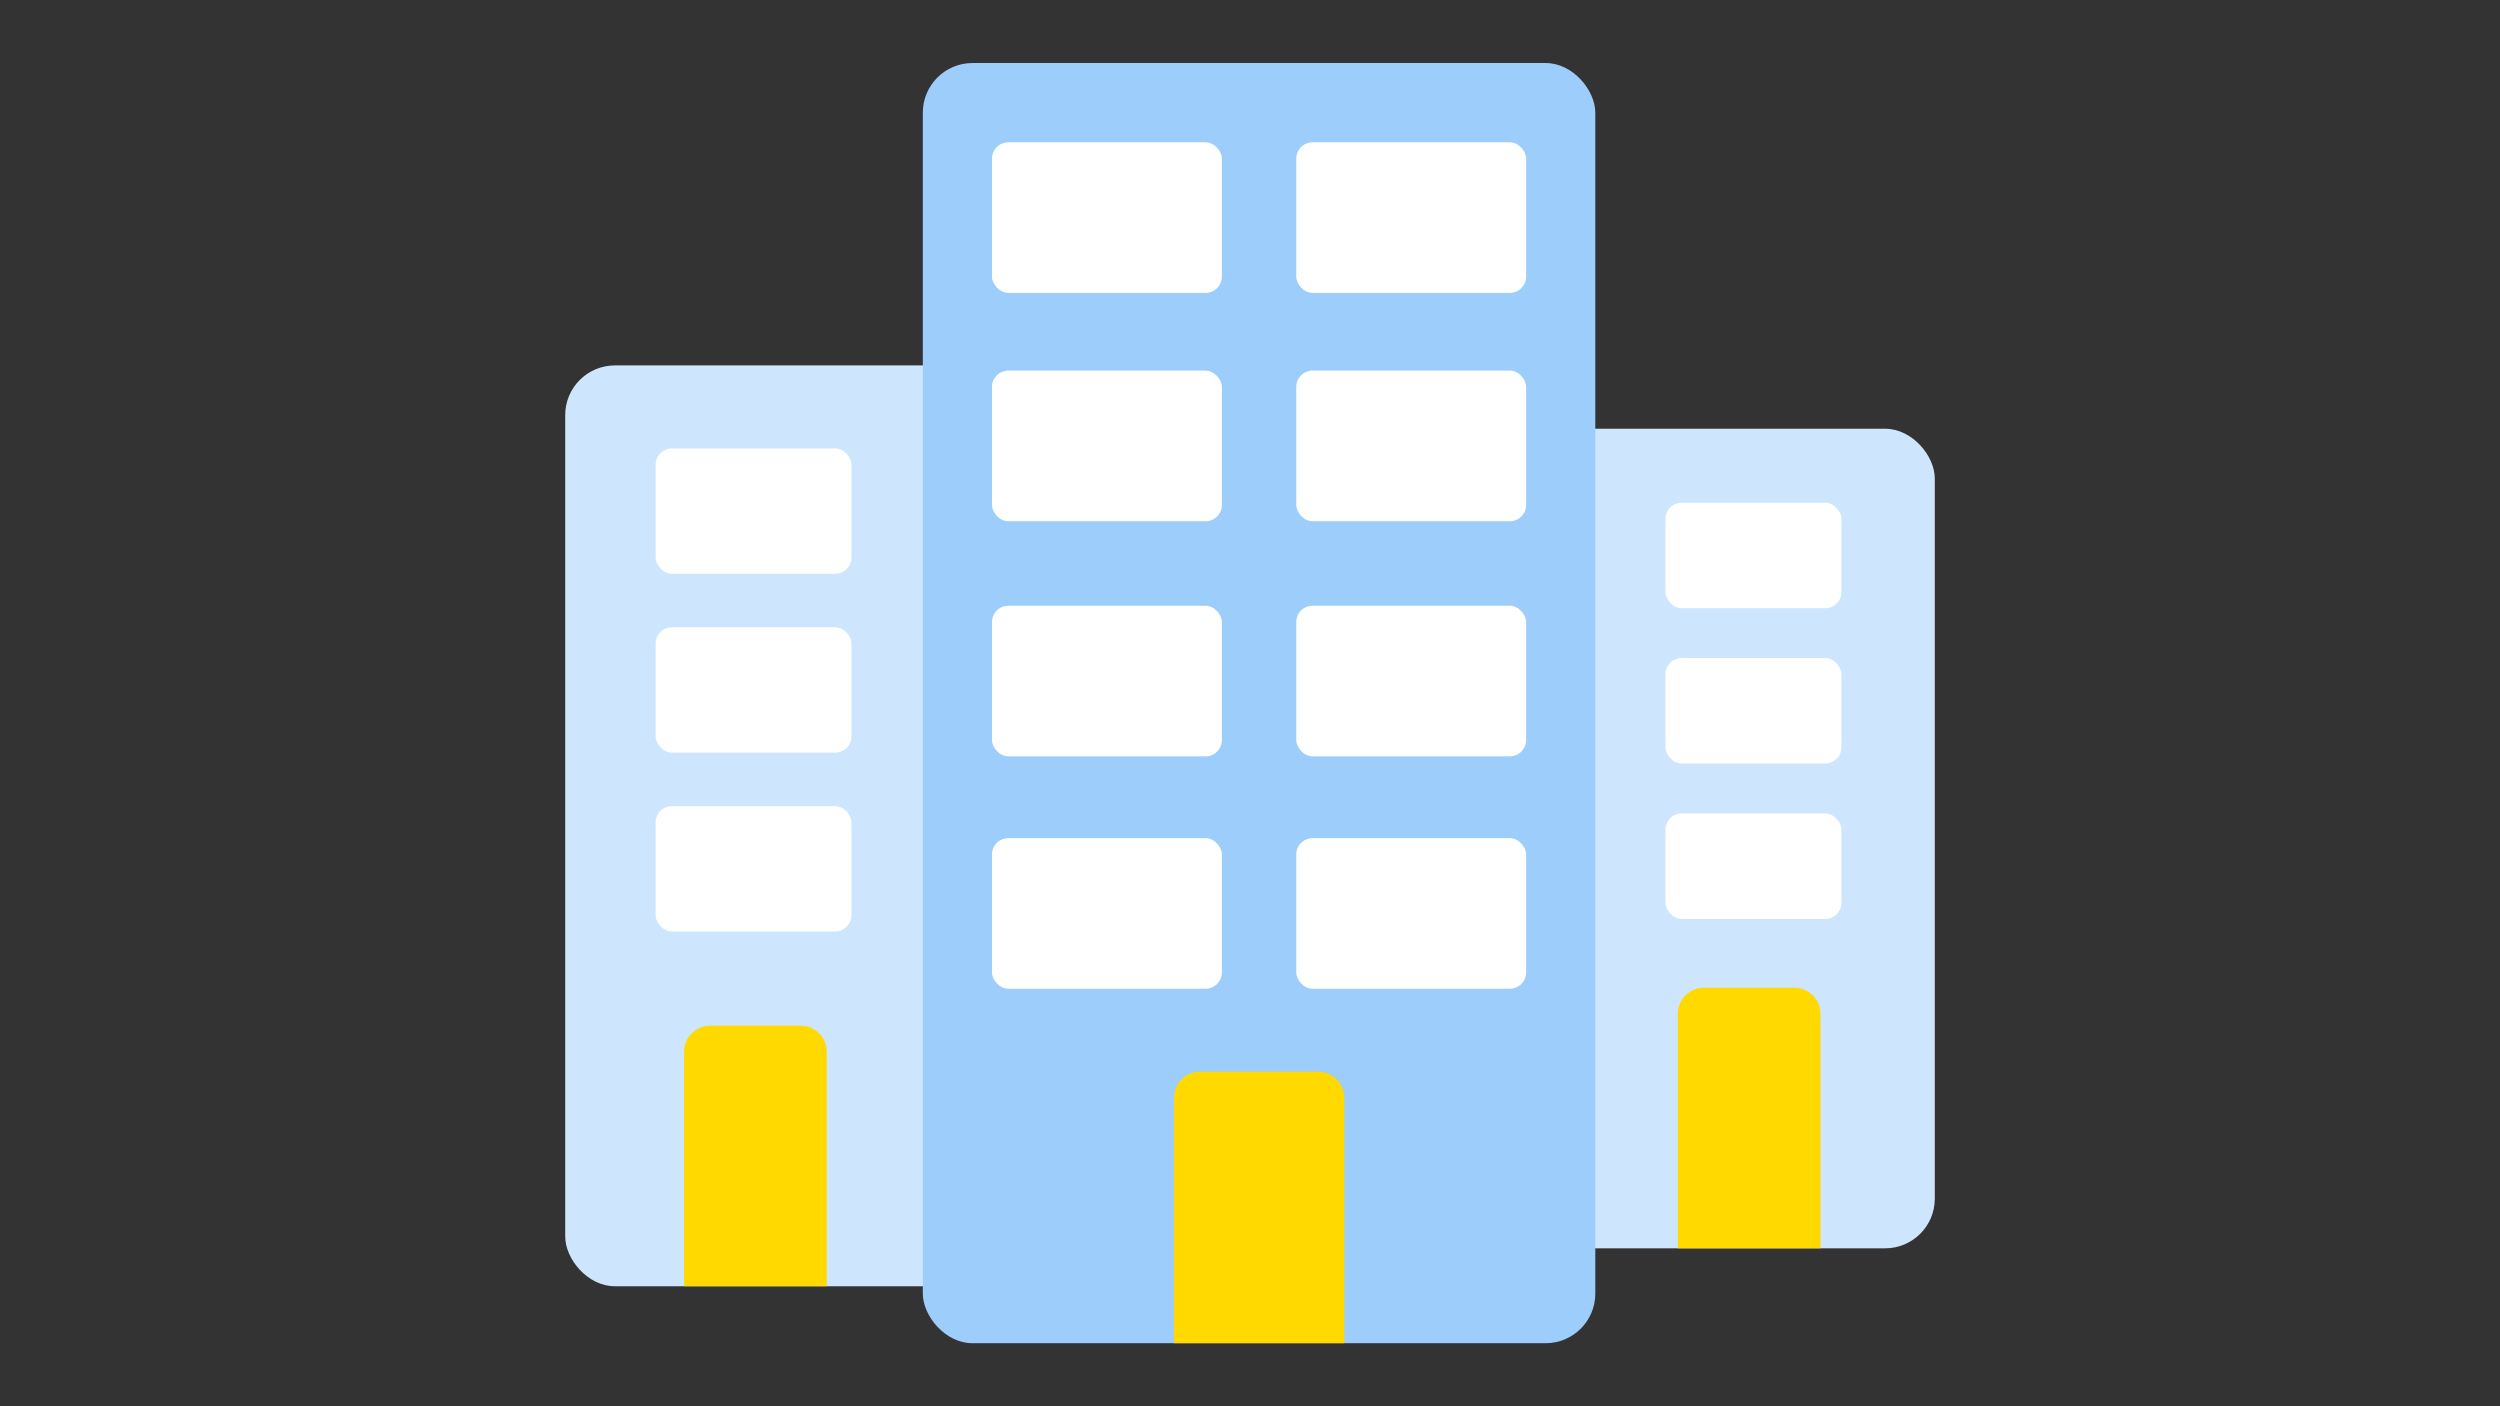 <?xml version="1.0" encoding="UTF-8"?>
<svg id="Layer_1" data-name="Layer 1" xmlns="http://www.w3.org/2000/svg" viewBox="0 0 240 135">
  <rect x="0" y="0" width="240" height="135" fill="#333333" stroke="none"/>
  <defs>
    <style>
      .cls-1 {
        fill: #cde6fd;
      }

      .cls-1, .cls-2, .cls-3, .cls-4 {
        stroke-width: 0px;
      }

      .cls-2 {
        fill: #9ccdfb;
      }

      .cls-3 {
        fill: #fff;
      }

      .cls-4 {
        fill: #ffd900;
      }
    </style>
  </defs>
  <rect class="cls-1" x="54.26" y="35.08" width="50.57" height="88.4" rx="4.77" ry="4.77"/>
  <rect class="cls-1" x="140.73" y="41.16" width="45.01" height="78.68" rx="4.77" ry="4.77"/>
  <rect class="cls-2" x="88.59" y="6.05" width="64.56" height="122.9" rx="4.77" ry="4.77"/>
  <path class="cls-4" d="m115.2,102.88h11.34c1.38,0,2.51,1.12,2.51,2.51v23.56h-16.35v-23.56c0-1.38,1.12-2.51,2.51-2.51Z"/>
  <path class="cls-4" d="m68.18,98.46h8.68c1.38,0,2.51,1.12,2.51,2.51v22.51h-13.7v-22.51c0-1.38,1.12-2.51,2.51-2.51Z"/>
  <path class="cls-4" d="m163.58,94.82h8.68c1.38,0,2.51,1.12,2.51,2.51v22.51h-13.7v-22.51c0-1.38,1.12-2.51,2.51-2.51Z"/>
  <rect class="cls-3" x="62.94" y="77.39" width="18.8" height="12.03" rx="1.57" ry="1.57"/>
  <rect class="cls-3" x="62.94" y="60.22" width="18.8" height="12.03" rx="1.57" ry="1.57"/>
  <rect class="cls-3" x="62.94" y="43.05" width="18.8" height="12.03" rx="1.57" ry="1.57"/>
  <rect class="cls-3" x="159.88" y="78.09" width="16.9" height="10.13" rx="1.57" ry="1.57"/>
  <rect class="cls-3" x="159.88" y="63.17" width="16.9" height="10.13" rx="1.57" ry="1.57"/>
  <rect class="cls-3" x="159.88" y="48.26" width="16.9" height="10.13" rx="1.57" ry="1.57"/>
  <rect class="cls-3" x="124.44" y="80.46" width="22.07" height="14.46" rx="1.57" ry="1.57"/>
  <rect class="cls-3" x="124.44" y="58.15" width="22.07" height="14.46" rx="1.57" ry="1.57"/>
  <rect class="cls-3" x="124.44" y="35.58" width="22.07" height="14.46" rx="1.57" ry="1.57"/>
  <rect class="cls-3" x="124.44" y="13.66" width="22.07" height="14.46" rx="1.57" ry="1.57"/>
  <rect class="cls-3" x="95.23" y="80.46" width="22.07" height="14.46" rx="1.57" ry="1.57"/>
  <rect class="cls-3" x="95.23" y="58.15" width="22.07" height="14.46" rx="1.57" ry="1.57"/>
  <rect class="cls-3" x="95.23" y="35.58" width="22.07" height="14.46" rx="1.57" ry="1.57"/>
  <rect class="cls-3" x="95.23" y="13.66" width="22.07" height="14.46" rx="1.57" ry="1.57"/>
</svg>